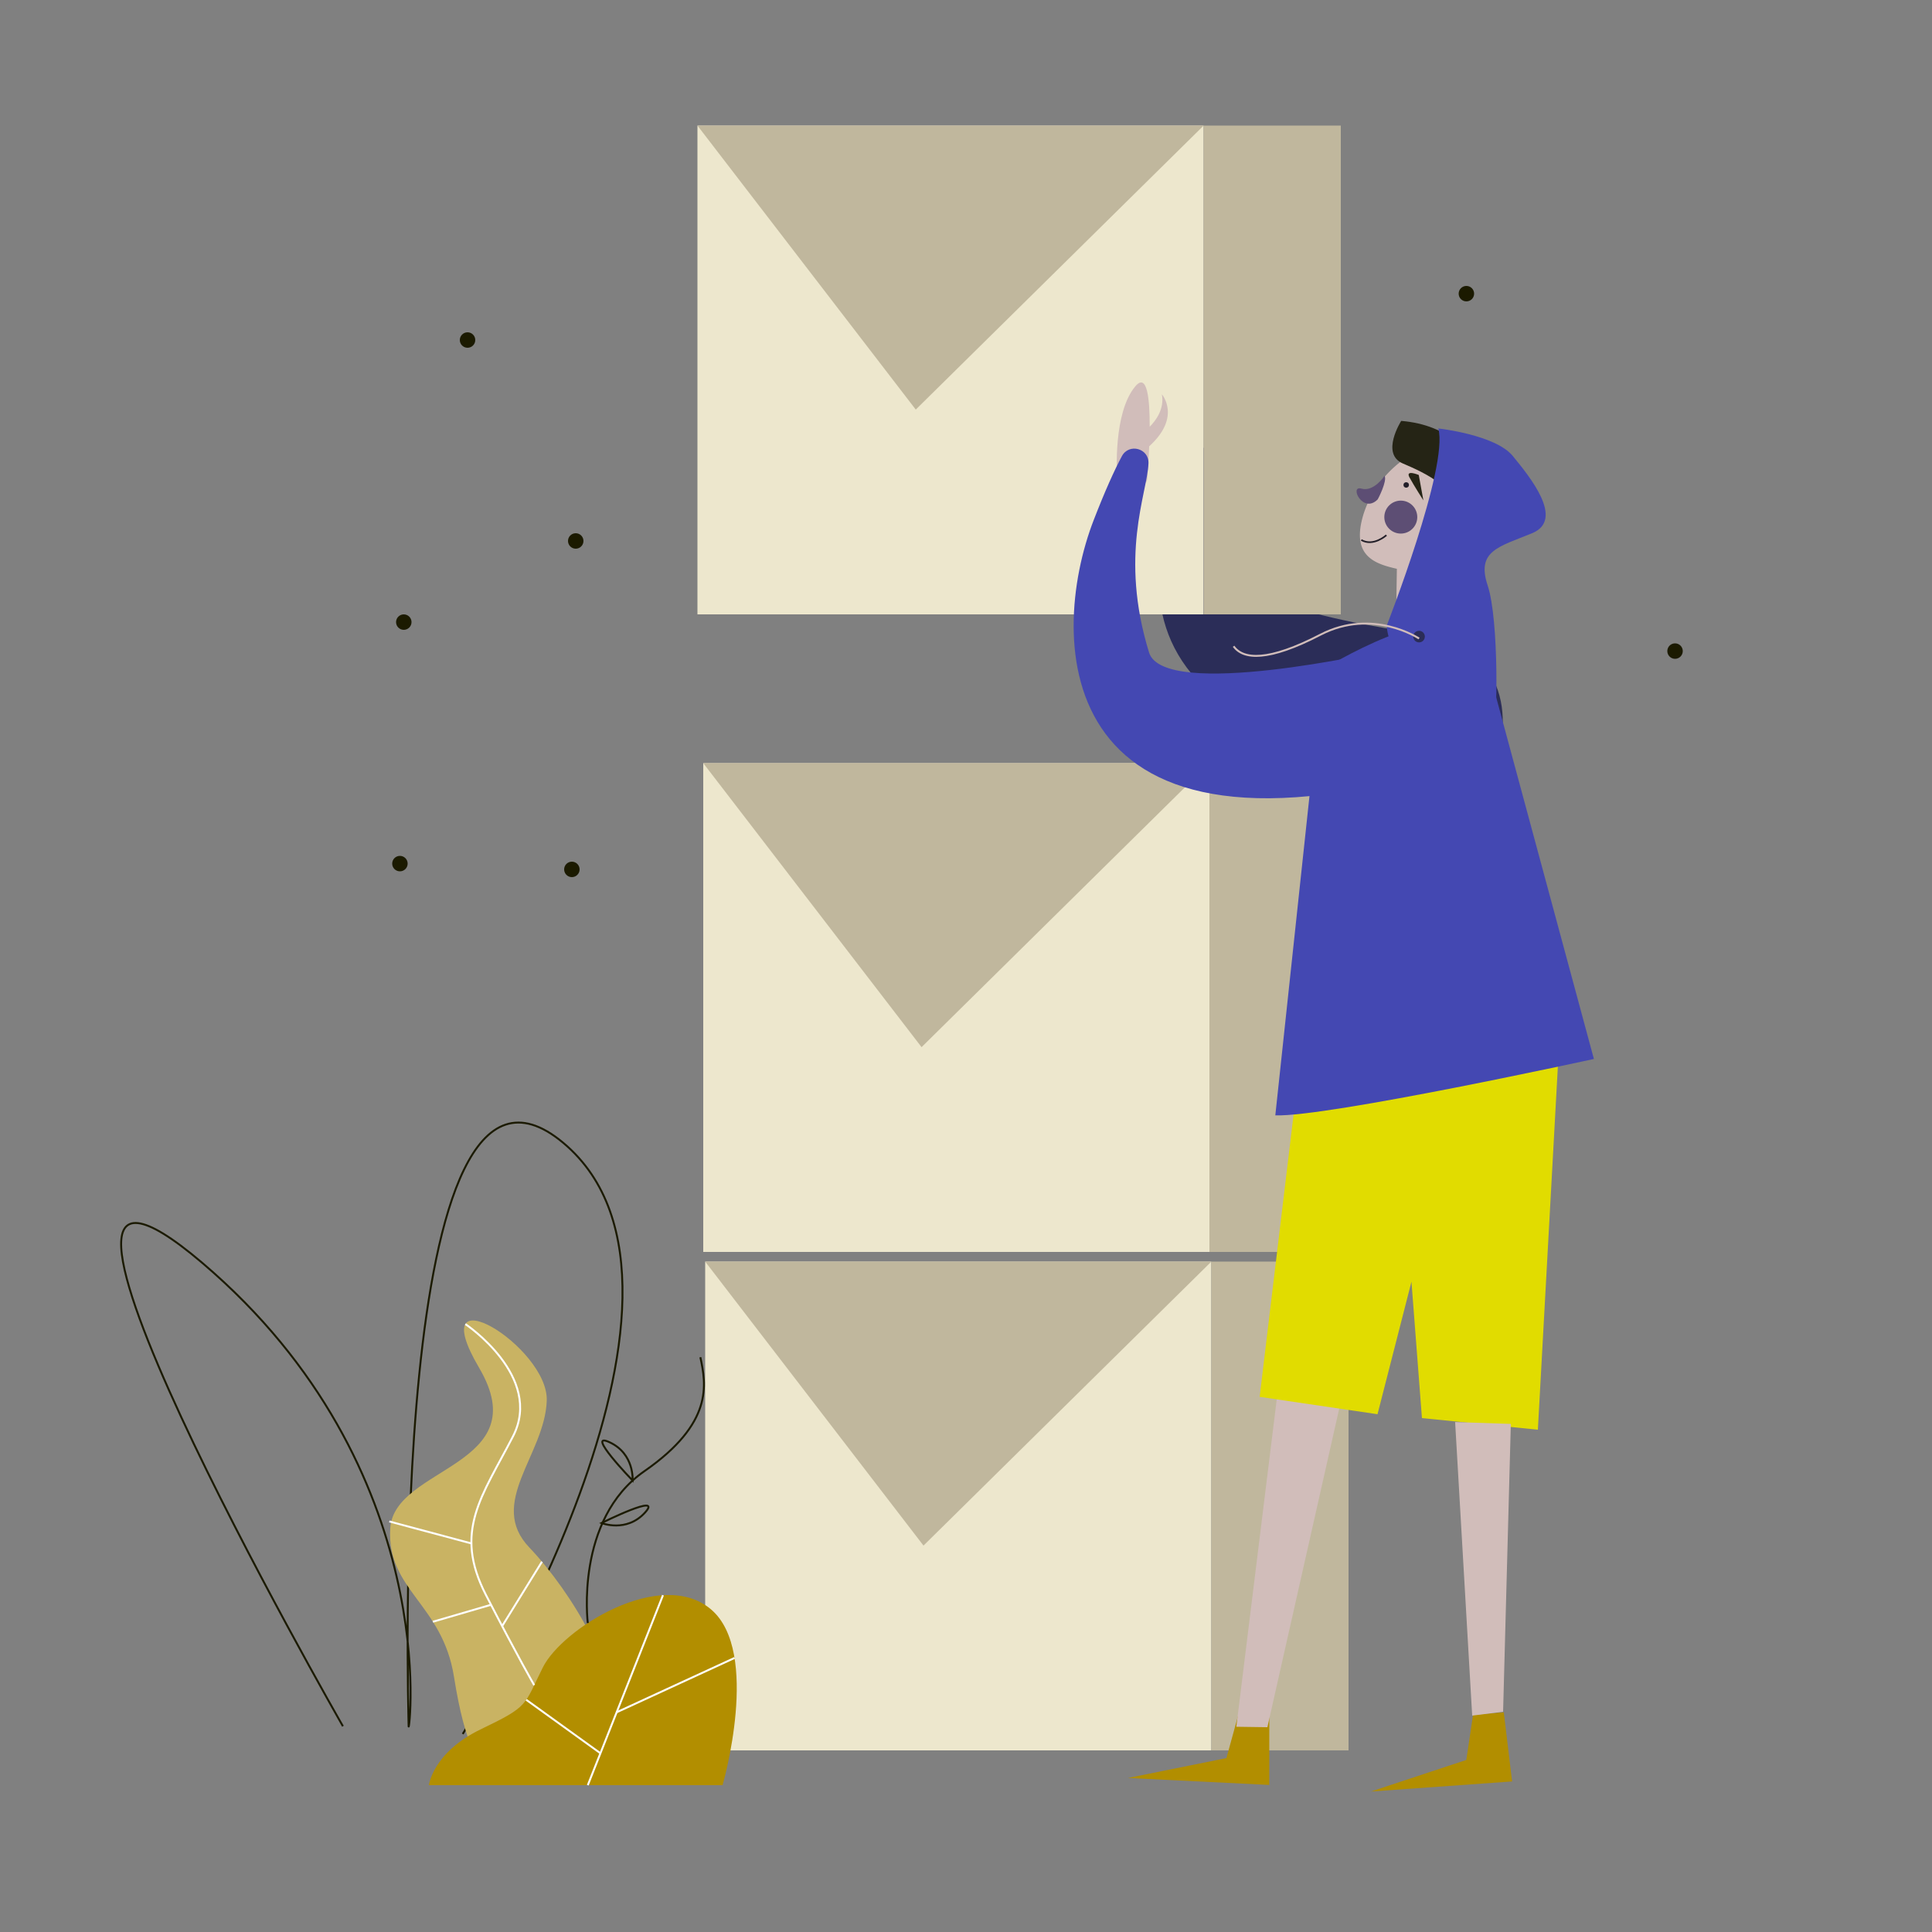<svg id="Capa_1" data-name="Capa 1" xmlns="http://www.w3.org/2000/svg" viewBox="0 0 1000 1000"><rect x="0" y="0" width="1000" height="1000" fill="#808080" stroke="none"/><title>Mesa de trabajo 8</title><rect x="365" y="653" width="262" height="253" fill="#ede7cd"/><rect x="627" y="653" width="71" height="253" transform="translate(1325 1559) rotate(180)" fill="#c0b79d"/><polygon points="365 653 478 800 627 653 365 653" fill="#c0b79d"/><polygon points="657 887.86 656.97 923.88 583.82 920.28 634.79 909.99 641.06 887.21 657 887.86" fill="#b28e00"/><polygon points="661 723 639.93 893.77 656 894 695 721 661 723" fill="#d1bdba"/><path d="M752.71,330.11s-115-11.76-114.36-37.81c1.37-52.75,25.21-78,30.94-92.83,2.82-7.27-6.17-13.31-11.84-8-6,5.65-13.91,14.12-24.33,26.64-42.43,51-82.86,173.71,139.32,180.33C772.44,398.48,793.37,355.78,752.71,330.11Z" fill="#2b2d58"/><rect x="361" y="65" width="262" height="253" fill="#ede7cd"/><rect x="623" y="65" width="71" height="253" transform="translate(1317 383) rotate(180)" fill="#c0b79d"/><polygon points="361 65 474 212 623 65 361 65" fill="#c0b79d"/><rect x="364" y="395" width="262" height="253" fill="#ede7cd"/><rect x="626" y="395" width="71" height="253" transform="translate(1323 1043) rotate(180)" fill="#c0b79d"/><polygon points="364 395 477 542 626 395 364 395" fill="#c0b79d"/><polygon points="778.36 886.3 782.66 922.07 709.6 927.28 758.96 910.95 762.45 887.58 778.36 886.3" fill="#b28e00"/><polygon points="808.71 509.17 796 740 736 734 730.57 663.4 713 732 652 723 671.26 562.76 767.27 520.15 761.36 543.23 808.71 509.17" fill="#e1dc00"/><path d="M754.86,280.22c-1.83,6.29-3.52,10.61-5.26,13.49a11.46,11.46,0,0,1,.71,1.62l2.29,31.77-30.13,2.76.54-35.38.08-.05c-11-2.49-22.48-6.22-18.34-24.55C710,246.54,733,229,745.08,232.5S761.52,257.38,754.86,280.22Z" fill="#d1bdba"/><circle cx="727.85" cy="251.01" r="1.41" fill="#231f29"/><path d="M734.35,245.85s-7.13-3-4.81,1.26,7.2,11.88,7.2,11.88Z" fill="#252415"/><circle cx="725.05" cy="267.65" r="8.53" fill="#5d4e74"/><path d="M716.66,246.27s-5.54,8.51-12,6.63.74,13.39,8.45,5.57C713.15,258.47,718.14,249,716.66,246.27Z" fill="#5d4e74"/><path d="M717.6,277s-6.73,6.14-13,2.49" fill="none" stroke="#231f29" stroke-miterlimit="10" stroke-width="0.85"/><path d="M765.59,328.22,825,548.12s-137.6,30.06-164.9,29.2l24.71-230.91S746.73,307.62,765.59,328.22Z" fill="#4448b2"/><path d="M594.82,231c-.37,9.2-1,16.73-1,16.73-.55,7.74-15.64-2-15.64-2s-2.13-32,9.46-45.77c6.11-7.24,7.49,6.4,7.44,20.93,3.15-3.16,7.71-9.21,6.31-16.81C601.36,204.09,611.67,215.74,594.82,231Z" fill="#d1bdba"/><path d="M715.19,337.07s-112.79,25.55-120.45.65c-15.52-50.44-1-82-.29-97.85.36-7.8-10.08-10.65-13.76-3.77-3.88,7.26-8.67,17.81-14.56,33-24,61.83-23.11,191.06,189.57,126.47C755.7,395.58,761.92,348.43,715.19,337.07Z" fill="#4448b2"/><path d="M725.27,217.85s-10.93,17.09.94,22.09S757,254.07,748,264s-4.22,32,3.78,31,26.19-26.82,18.31-43.87S750.25,220,725.27,217.85Z" fill="#252415"/><polygon points="753.17 736.05 762 888 778 886 782 737 753.17 736.05" fill="#d1bdba"/><circle cx="207" cy="447" r="4" fill="#1b1a00"/><circle cx="242" cy="176" r="4" fill="#1b1a00"/><circle cx="298" cy="280" r="4" fill="#1b1a00"/><circle cx="759" cy="152" r="4" fill="#1b1a00"/><circle cx="867" cy="337" r="4" fill="#1b1a00"/><circle cx="209" cy="322" r="4" fill="#1b1a00"/><circle cx="296" cy="450" r="4" fill="#1b1a00"/><path d="M177.5,893.5s-199-347-73-240,107,246,107,240-12-379,80-302-52,306-52,306" fill="none" stroke="#1b1a00" stroke-miterlimit="10"/><path d="M248,910s-7-4-13-42-35-45-33-77,76-32,46-83,36-11,35,17-31,53-9,76,50,70,35,79S248,910,248,910Z" fill="#c9b363"/><path d="M222,924s2-17,27-29,22-12,32-32,61-52,87-30,6,91,6,91Z" fill="#b28e00"/><line x1="343.16" y1="825.67" x2="304.24" y2="924" fill="none" stroke="#fff" stroke-miterlimit="10"/><line x1="319.17" y1="886.28" x2="380.19" y2="858.16" fill="none" stroke="#fff" stroke-miterlimit="10"/><line x1="272.37" y1="879.8" x2="310.78" y2="907.48" fill="none" stroke="#fff" stroke-miterlimit="10"/><path d="M240.87,685.34S281.5,712.5,265.5,743.5s-31,49-14,82,25,46.72,25,46.72" fill="none" stroke="#fff" stroke-miterlimit="10"/><line x1="201.5" y1="787.5" x2="244" y2="798.88" fill="none" stroke="#fff" stroke-miterlimit="10"/><line x1="280.53" y1="808.32" x2="259.91" y2="841.66" fill="none" stroke="#fff" stroke-miterlimit="10"/><line x1="224.07" y1="839.41" x2="254.15" y2="830.63" fill="none" stroke="#fff" stroke-miterlimit="10"/><path d="M304.24,840.09S297.5,786.5,333.5,761.5s32-45,29-59" fill="none" stroke="#1b1a00" stroke-miterlimit="10"/><path d="M327.43,766.33S302.5,740.5,315.5,746.5,327.43,766.33,327.43,766.33Z" fill="none" stroke="#1b1a00" stroke-miterlimit="10"/><path d="M311.35,788.32s32.14-16,22.51-5.42S311.35,788.32,311.35,788.32Z" fill="none" stroke="#1b1a00" stroke-miterlimit="10"/><ellipse cx="745.44" cy="270.35" rx="10.24" ry="8.81" transform="translate(357.24 961.78) rotate(-80.62)" fill="#d1bdba"/><path d="M717.8,323.71s32.14-82.18,26.67-101.94c0,0,29.53,3.23,38.53,14.23s27,33,10,40-29,9-23,27,5,73,3,74S718.61,350.41,717.8,323.71Z" fill="#4448b2"/><circle cx="734.5" cy="329.5" r="3" fill="#2b2d58"/><path d="M734.5,330.5s-24-16-51-2-40,13-45,6" fill="none" stroke="#d1bdba" stroke-miterlimit="10"/></svg>